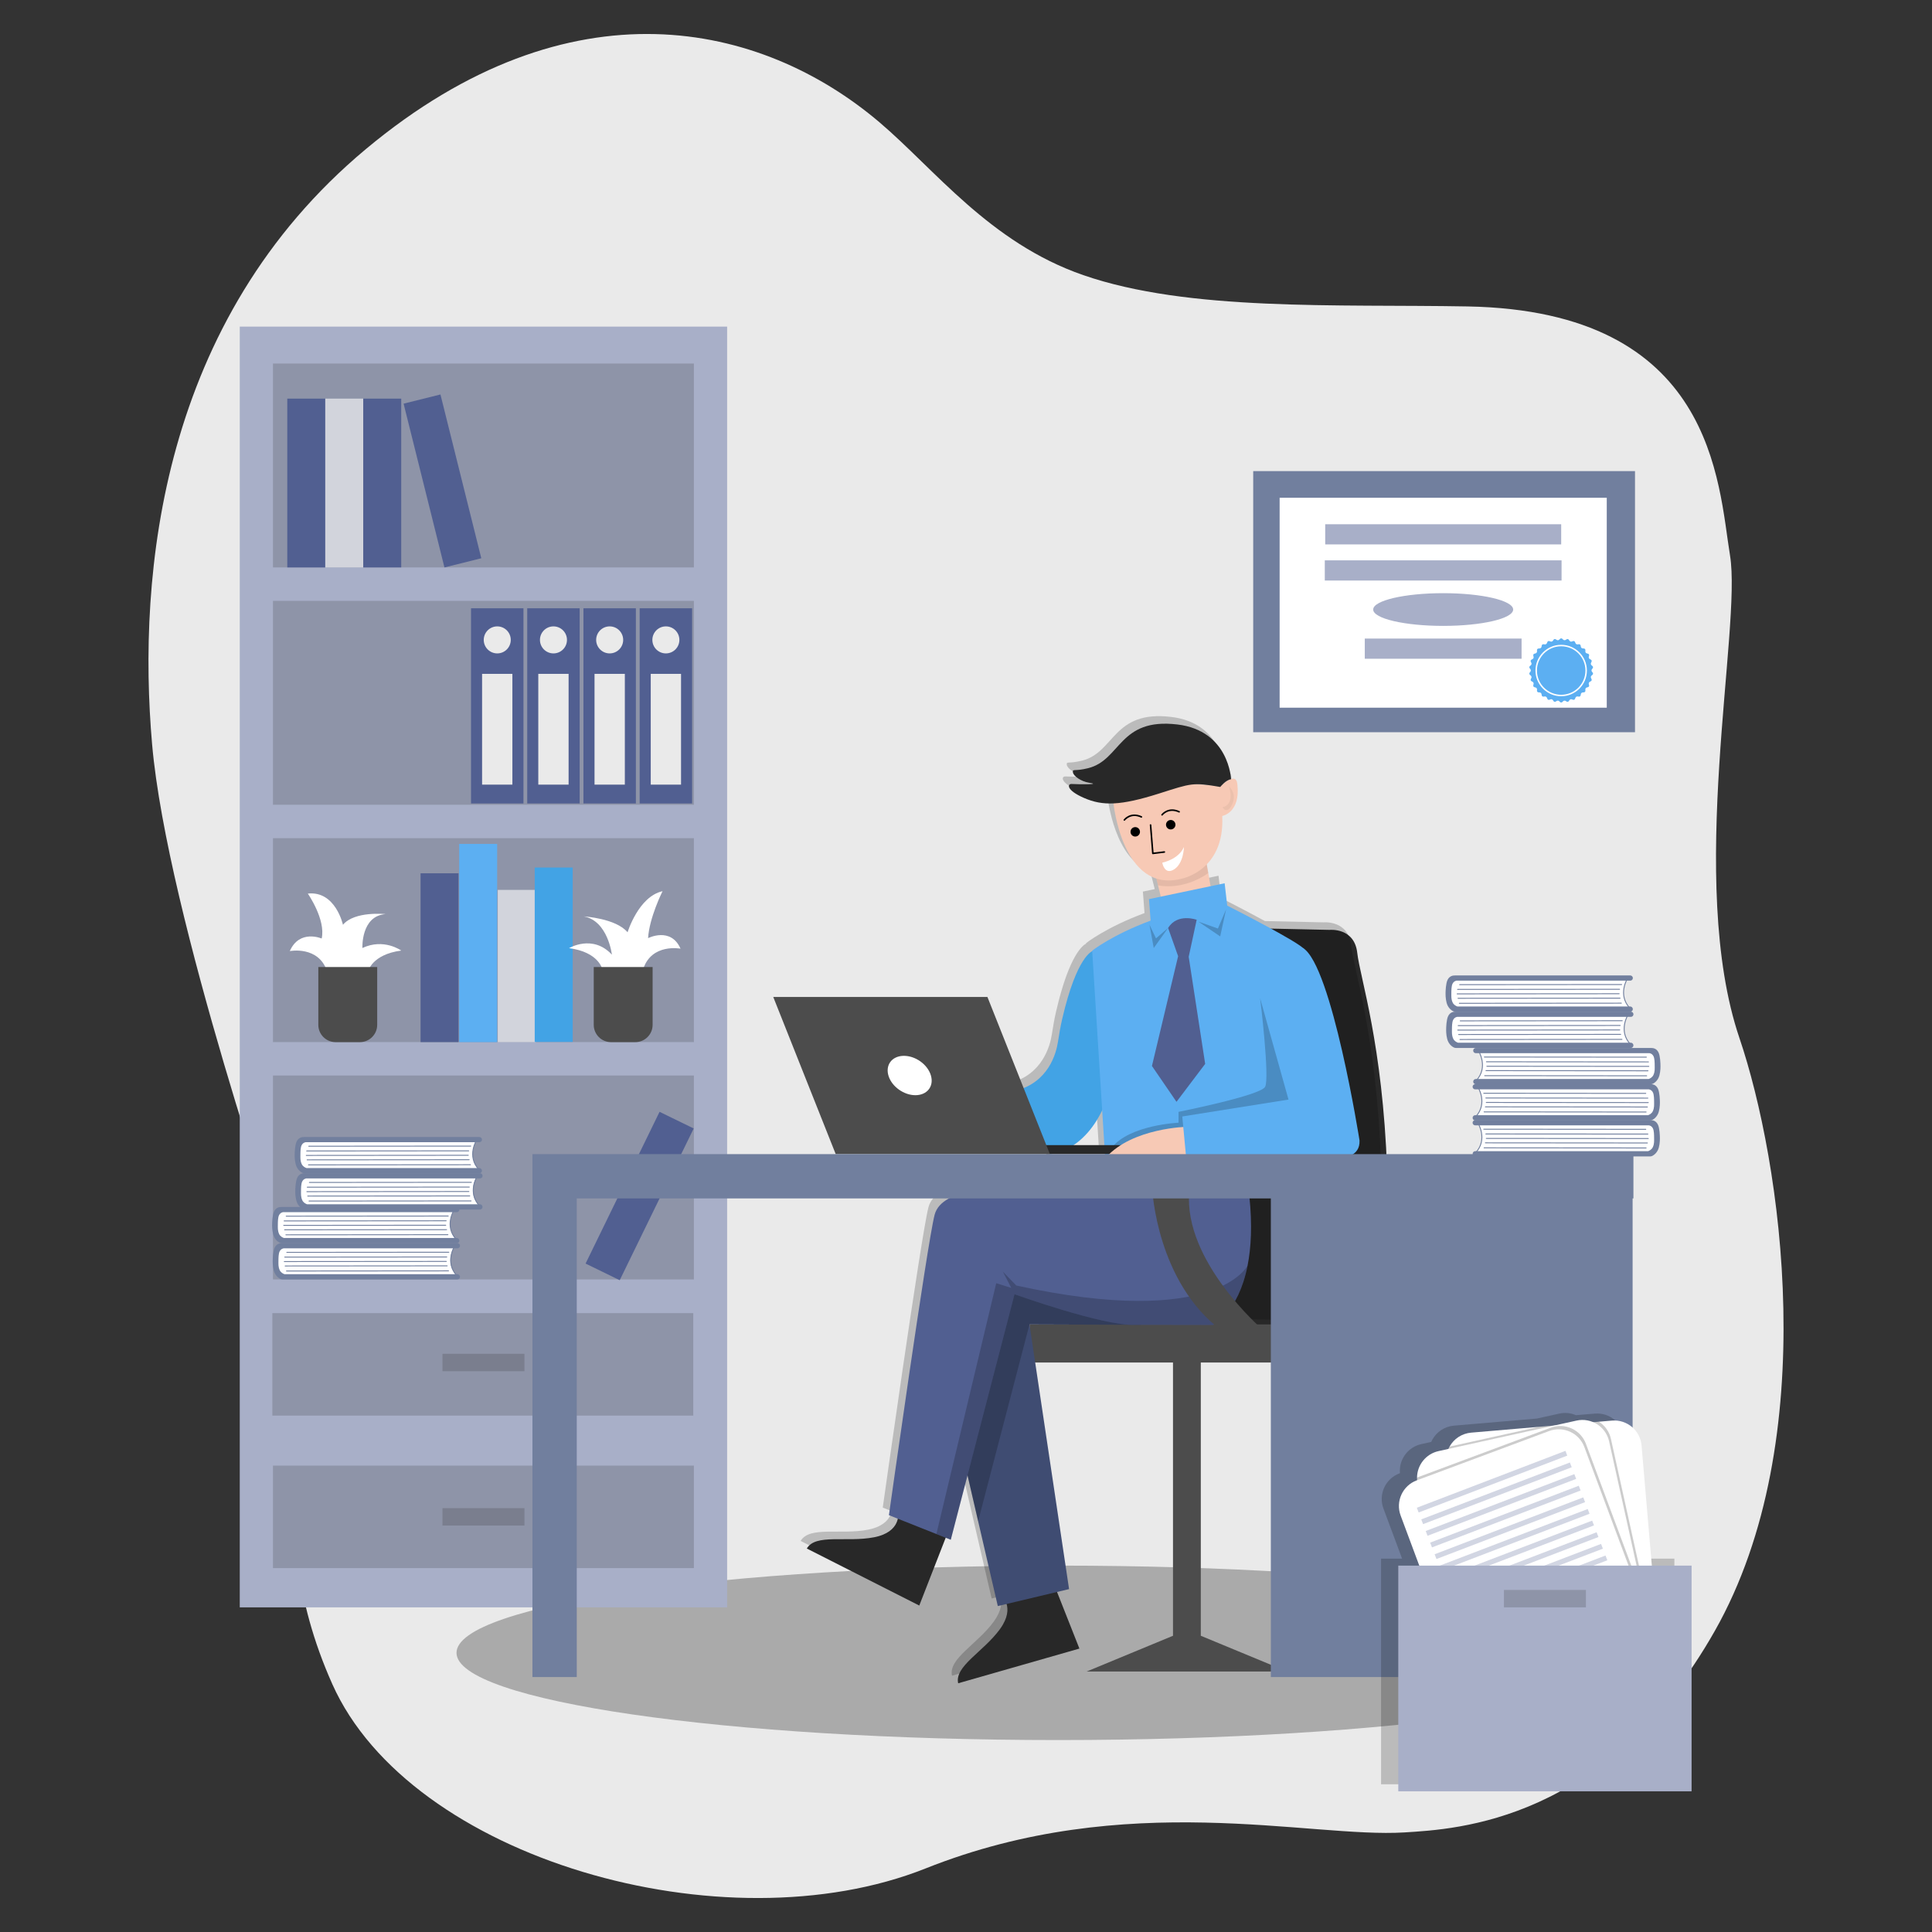 <?xml version="1.0" encoding="UTF-8"?> <svg xmlns="http://www.w3.org/2000/svg" width="1080" height="1080" viewBox="0 0 1080 1080" fill="none"><rect x="0" y="0" width="1080" height="1080" fill="#333333" stroke="none"/> <g clip-path="url(#clip0_24_1313)"> <path d="M159.14 701.488C159.14 701.488 93.403 511.791 85.032 416.124C76.661 320.456 89.991 178.911 204.497 83.365C319.003 -12.181 425.714 12.448 491.527 68.275C522.447 94.512 553.277 135.688 605.518 153.781C664.446 174.194 747.077 169.978 820.321 171.298C958.513 173.815 960.424 269.892 967.096 310.522C973.768 351.152 942.621 492.621 972.358 580.281C995.62 648.847 1019.14 804.724 958.634 911.614C898.114 1018.5 814.346 1022.49 785.185 1024.33C732.034 1027.65 629.917 999.653 517.413 1044.47C404.909 1089.28 229.275 1039.09 185.739 941.37C142.187 843.67 182.327 780.625 159.14 701.488Z" fill="#EAEAEA"></path> <path d="M591.551 972.703C777.318 972.703 927.911 950.873 927.911 923.944C927.911 897.016 777.318 875.186 591.551 875.186C405.785 875.186 255.191 897.016 255.191 923.944C255.191 950.873 405.785 972.703 591.551 972.703Z" fill="#AAAAAA"></path> <path d="M708.696 519.056L743.301 519.814C743.301 519.814 757.1 518.404 758.708 532.614C760.315 546.81 772.901 583.451 775.419 654.276C777.936 725.117 776.586 737.371 776.586 737.371L769.49 743.225L660.2 740.814L664.643 523.393C664.643 523.393 698.718 519.738 708.696 519.056Z" fill="#282828"></path> <path d="M134.028 182.581H406.47V898.526H134.028V182.581Z" fill="#A8AFC8"></path> <path opacity="0.2" d="M293.163 756.784H247.336V766.521H293.163V756.784Z" fill="#282828"></path> <path opacity="0.2" d="M387.894 601.226H152.589V715.214H387.894V601.226Z" fill="#282828"></path> <path opacity="0.2" d="M387.894 468.553H152.589V582.541H387.894V468.553Z" fill="#282828"></path> <path opacity="0.2" d="M387.545 734.035H152.24V791.333H387.545V734.035Z" fill="#282828"></path> <path opacity="0.2" d="M387.894 819.283H152.589V876.581H387.894V819.283Z" fill="#282828"></path> <path opacity="0.2" d="M387.894 335.88H152.589V449.868H387.894V335.88Z" fill="#282828"></path> <path opacity="0.2" d="M387.894 203.207H152.589V317.195H387.894V203.207Z" fill="#282828"></path> <path opacity="0.2" d="M293.163 843.063H247.336V852.8H293.163V843.063Z" fill="#282828"></path> <path d="M181.826 222.832H160.596V317.195H181.826V222.832Z" fill="#515F91"></path> <path opacity="0.6" d="M203.056 222.832H181.826V317.195H203.056V222.832Z" fill="white"></path> <path d="M256.328 488.178H235.098V582.541H256.328V488.178Z" fill="#515F91"></path> <path d="M277.907 471.753H256.677V582.556H277.907V471.753Z" fill="#5CAFF2"></path> <path opacity="0.6" d="M299.486 497.459H278.256V582.556H299.486V497.459Z" fill="white"></path> <path d="M320.14 484.947H298.91V582.45H320.14V484.947Z" fill="#42A3E5"></path> <path d="M224.286 222.832H203.056V317.195H224.286V222.832Z" fill="#515F91"></path> <path d="M246.215 220.509L225.616 225.647L248.449 317.208L269.048 312.07L246.215 220.509Z" fill="#515F91"></path> <path d="M387.78 630.821L368.697 621.515L327.342 706.338L346.426 715.644L387.78 630.821Z" fill="#515F91"></path> <path d="M700.552 263.355H913.975V409.314H700.552V263.355Z" fill="#717F9E"></path> <path d="M715.323 278.249H898.189V395.604H715.323V278.249Z" fill="white"></path> <path opacity="0.2" d="M771.992 650.061C769.474 579.22 756.873 542.594 755.28 528.398C753.673 514.203 739.874 515.598 739.874 515.598L707.103 514.885C695.427 508.501 682.598 502.025 682.598 502.025L681.157 489.528L673.302 491.181L672.028 483.856L671.164 478.942C676.214 473.74 680.49 465.338 679.808 451.901C679.808 451.901 690.21 450.217 688.239 433.959C687.905 431.154 686.419 430.714 684.736 431.245C684.615 429.258 682.583 404.112 654.786 400.776C621.94 396.833 623.305 420.628 604.82 425.208C597.101 427.119 596.176 425.39 596.328 427.423C596.464 429.455 600.801 432.64 605.396 433.337C612.675 434.429 599.816 434.263 595.57 434.035C593.325 433.914 592.34 437.432 602.667 441.891C607.747 444.09 612.736 445.167 619.044 444.879C619.272 446.957 623.169 480.474 642.973 486.889L643.929 490.741L645.506 497.005L638.879 498.4L639.789 510.411C618.21 518.419 607.125 527.215 607.125 527.215L607.14 527.519C605.836 528.095 597.89 532.872 590.399 565.252C589.413 569.483 588.67 573.76 588.018 578.052C586.987 584.847 582.65 600.65 564.665 605.412L583.529 640.946C583.529 640.946 601.12 640.385 612.705 616.483L614.389 643.372L658.699 642.553L658.274 663.543L556.855 660.525C556.855 660.525 523.16 658.918 519.005 674.872C514.85 690.827 493.468 842.761 493.468 842.761L498.457 844.747C497.714 848.19 494.924 853.21 485.204 855.106C469.842 858.094 452.464 852.968 447.566 861.4L510.437 893.279L525.207 855.379L528.043 856.501L537.399 820.467L543.344 846.143V846.158L554.338 893.567L559.251 892.399C560.206 895.63 559.994 900.361 555.49 906.519C546.255 919.167 530.029 927.221 532.183 936.73L599.952 917.332L587.442 885.681L594.175 884.073L572.05 736.113L628.279 736.31C629.235 736.356 630.16 736.371 630.994 736.325L656.758 736.371V736.568L766.047 738.979L773.144 733.125C773.159 733.156 774.509 720.886 771.992 650.061ZM679.823 434.384C680.808 433.383 682.31 432.079 683.841 431.563C682.34 432.276 680.808 433.519 679.823 434.384ZM672.483 434.687C670.254 434.505 667.555 434.323 664.552 434.187C666.903 434.065 669.344 434.247 672.483 434.687Z" fill="black"></path> <path d="M502.066 845.521C502.066 845.521 504.007 856.349 488.646 859.337C473.285 862.325 455.906 857.198 451.008 865.631L513.879 897.51L530.272 855.454L502.066 845.521Z" fill="#282828"></path> <path d="M559.388 891.489C559.388 891.489 568.168 898.102 558.933 910.75C549.698 923.399 533.472 931.452 535.625 940.961L603.395 921.564L586.805 879.584L559.388 891.489Z" fill="#282828"></path> <path d="M575.492 740.359H734.232V761.653H575.492V740.359Z" fill="#4C4C4C"></path> <path d="M655.712 748.534V914.406L607.428 934.394H719.538L671.255 914.406V748.534H655.712Z" fill="#4C4C4C"></path> <path d="M575.492 740.359L597.617 888.319L557.78 897.798L546.786 850.389V850.374L538.051 812.656L559.752 694.937L583.332 700.684L637.939 740.571L575.492 740.359Z" fill="#3F4C72"></path> <path opacity="0.2" d="M637.939 740.571L575.492 740.359L546.786 850.374L538.051 812.656L559.752 694.937L583.332 700.684L637.939 740.571Z" fill="black"></path> <path d="M697.413 707.403V707.418C692.197 733.929 678.17 740.647 678.17 740.647L634.436 740.571C616.83 741.36 567.121 723.494 567.121 723.494L531.485 860.732L523.478 857.547L523.448 857.532L496.911 846.992C496.911 846.992 518.292 695.058 522.447 679.103C526.602 663.149 560.297 664.756 560.297 664.756L698.414 668.851C700.082 684.897 699.37 697.53 697.413 707.403Z" fill="#515F91"></path> <path opacity="0.2" d="M697.413 707.418C692.197 733.928 678.17 740.647 678.17 740.647L634.436 740.571C616.83 741.36 567.121 723.494 567.121 723.494L531.485 860.732L523.478 857.547L523.448 857.532L556.901 717.321L562.466 719.05L565.317 719.945L560.601 710.845L568.092 718.595C680.035 743.195 697.413 707.418 697.413 707.418Z" fill="black"></path> <path d="M644.141 664.969C644.141 664.969 646.613 716.806 683.038 743.923L705.693 743.12C705.693 743.12 661.55 705.25 664.78 666.182L644.141 664.969Z" fill="#4C4C4C"></path> <path d="M676.957 496.762L649.449 503.374L647.341 494.957L644.945 485.372L673.696 478.168L675.44 488.071L676.957 496.762Z" fill="#F7C9B5"></path> <path opacity="0.08" d="M675.44 488.071C663.885 496.034 653.209 495.943 647.341 494.957L644.945 485.372L673.696 478.168L675.44 488.071Z" fill="black"></path> <path d="M622.441 448.988C622.441 448.988 627.415 499.537 660.246 491.271C660.246 491.271 684.797 486.964 683.235 456.117C683.235 456.117 693.637 454.433 691.666 438.175C690.787 430.895 682.264 439.57 682.264 439.57C682.264 439.57 634.36 433.11 622.441 448.988Z" fill="#F7C9B5"></path> <path d="M688.163 435.597C688.163 435.597 687.147 408.465 658.214 404.992C625.368 401.049 626.732 424.844 608.247 429.424C600.528 431.335 599.603 429.606 599.755 431.639C599.892 433.671 604.229 436.856 608.823 437.553C616.102 438.645 603.243 438.478 598.997 438.251C596.753 438.13 595.767 441.648 606.094 446.107C616.421 450.566 626.323 450.429 647.856 443.605C666.038 437.826 666.797 437.235 682.128 439.919C682.113 439.919 685.236 435.9 688.163 435.597Z" fill="#282828"></path> <path d="M610.749 531.658C610.749 531.658 602.015 534.07 593.811 569.467C592.825 573.699 592.082 577.975 591.43 582.267C590.399 589.062 586.062 604.865 568.077 609.627L586.941 645.161C586.941 645.161 606.154 644.554 617.649 617.346C629.144 590.139 610.749 531.658 610.749 531.658Z" fill="#42A3E5"></path> <path d="M684.584 493.743L686.025 506.24C686.025 506.24 726.893 526.911 729.183 530.764C731.472 534.616 705.951 548.205 705.951 548.205L726.468 620.334L664.856 628.645L663.824 646.754L617.816 647.603L610.537 531.431C610.537 531.431 621.622 522.635 643.201 514.627L642.291 502.615L684.584 493.743Z" fill="#5CAFF2"></path> <path opacity="0.2" d="M704.434 558.048C704.434 558.048 709.894 602.697 707.194 607.565C704.495 612.433 658.82 621.533 658.82 621.533V627.599C658.82 627.599 631.297 628.813 621.425 641.643L742.74 636.047L704.434 558.048Z" fill="black"></path> <path d="M626.99 640.127H584.894V645.132H626.99V640.127Z" fill="#282828"></path> <path d="M432.25 557.305L467.173 645.162H586.896L551.972 557.305H432.25Z" fill="#4C4C4C"></path> <path d="M663.764 629.874C663.764 629.874 633.162 630.359 618.286 646.981L666.888 646.253L663.764 629.874Z" fill="#F7C9B5"></path> <path d="M701.387 547.204L720.281 614.663L660.898 624.111L663.081 647.255L750.489 647.043C750.489 647.043 760.406 646.815 759.981 637.518C759.981 637.518 744.544 539.788 728.379 529.945L701.387 547.204Z" fill="#5CAFF2"></path> <path d="M913.096 645.161H912.641H710.409H322.415H298.318H297.636V937.472H322.415V669.927H710.409V937.472H912.641V669.927H913.096V645.161Z" fill="#717F9E"></path> <path opacity="0.2" d="M913.778 871.288L908.031 804.163C907.318 795.731 899.903 789.498 891.487 790.21L884.162 790.832L880.993 791.105C878.142 789.877 874.912 789.482 871.652 790.21L859.156 792.971L850.513 793.714L812.769 796.944C807.506 797.399 803.094 800.447 800.698 804.739C800.455 805.164 800.258 805.604 800.061 806.044L794.511 807.272C787.429 808.834 782.576 815.098 782.516 822.059C782.516 822.544 782.546 823.045 782.576 823.53L782.349 823.606C774.433 826.563 770.399 835.375 773.356 843.292L783.774 871.273H772.022V997.44H935.994V871.273H913.778V871.288Z" fill="black"></path> <path d="M913.748 942.174L882.555 944.843L835.03 948.908C826.614 949.621 819.198 943.387 818.486 934.955L808.432 817.403C808.159 814.248 808.871 811.23 810.312 808.652C812.708 804.36 817.121 801.312 822.383 800.857L860.127 797.626L893.776 794.745L901.101 794.123C909.517 793.41 916.932 799.643 917.645 808.076L927.699 925.628C928.412 934.045 922.179 941.461 913.748 942.174Z" fill="white"></path> <path opacity="0.2" d="M916.948 936.987L916.781 937.063C916.007 937.366 915.204 937.624 914.37 937.806L882.555 944.843L835.03 948.907C826.614 949.62 819.198 943.387 818.486 934.954L808.432 817.402C808.159 814.248 808.871 811.23 810.312 808.651L860.127 797.626L893.776 794.744C897.097 796.852 899.615 800.219 900.525 804.359L920.193 893.308L926.001 919.561C927.638 926.916 923.665 934.211 916.948 936.987Z" fill="black"></path> <path d="M915.932 938.382L915.765 938.458C914.991 938.761 914.188 939.019 913.354 939.201L836.213 956.263C831.906 957.218 827.63 956.263 824.263 953.942C821.17 951.819 818.849 948.574 817.97 944.631L813.83 925.931L792.494 829.429C792.236 828.276 792.115 827.109 792.13 825.971C792.191 819.01 797.043 812.746 804.125 811.184L881.266 794.122C889.515 792.287 897.689 797.504 899.509 805.755L919.177 894.704L924.985 920.956C926.622 928.312 922.649 935.607 915.932 938.382Z" fill="white"></path> <path opacity="0.2" d="M918.722 937.351L915.932 938.383L915.765 938.458L844.689 964.923C836.774 967.881 827.963 963.846 825.006 955.93L824.263 953.943L813.83 925.931L792.494 829.43C792.236 828.277 792.115 827.109 792.13 825.972C792.357 825.866 792.585 825.775 792.827 825.684L866.86 798.096C874.775 795.154 883.586 799.173 886.543 807.105L919.177 894.704L927.729 917.651C930.671 925.582 926.653 934.394 918.722 937.351Z" fill="black"></path> <path d="M917.873 939.186L843.84 966.773C835.924 969.731 827.099 965.696 824.157 957.78L782.971 847.219C780.014 839.302 784.047 830.476 791.963 827.534L865.995 799.946C873.911 796.989 882.737 801.023 885.679 808.94L926.865 919.501C929.822 927.432 925.803 936.244 917.873 939.186Z" fill="white"></path> <g opacity="0.26"> <path d="M875.092 811.033L792.004 842.834L793.023 845.497L876.111 813.696L875.092 811.033Z" fill="#515F91"></path> <path d="M877.581 817.54L794.492 849.341L795.511 852.004L878.6 820.202L877.581 817.54Z" fill="#515F91"></path> <path d="M880.069 824.045L796.981 855.847L798 858.509L881.088 826.708L880.069 824.045Z" fill="#515F91"></path> <path d="M882.552 830.538L799.464 862.339L800.483 865.002L883.571 833.2L882.552 830.538Z" fill="#515F91"></path> <path d="M885.055 837.038L801.966 868.839L802.985 871.502L886.074 839.7L885.055 837.038Z" fill="#515F91"></path> <path d="M887.543 843.544L804.455 875.346L805.474 878.008L888.562 846.207L887.543 843.544Z" fill="#515F91"></path> <path d="M890.026 850.036L806.938 881.837L807.957 884.5L891.045 852.698L890.026 850.036Z" fill="#515F91"></path> <path d="M892.514 856.543L809.426 888.344L810.445 891.007L893.533 859.205L892.514 856.543Z" fill="#515F91"></path> <path d="M895.003 863.048L811.914 894.85L812.933 897.512L896.022 865.711L895.003 863.048Z" fill="#515F91"></path> <path d="M897.486 869.54L814.397 901.341L815.416 904.004L898.505 872.202L897.486 869.54Z" fill="#515F91"></path> </g> <path d="M520.4 601.256C522.159 607.368 518.186 612.221 511.696 612.221C505.342 612.221 498.715 607.55 496.759 601.65C494.757 595.629 498.321 590.458 504.872 590.23C511.574 590.003 518.596 594.992 520.4 601.256Z" fill="white"></path> <path d="M781.651 875.186H945.608V1001.35H781.651V875.186Z" fill="#A8AFC8"></path> <g opacity="0.5"> <path d="M850.573 368.244H762.923V356.961H850.573V368.244Z" fill="#515F91"></path> <path d="M872.925 324.521H740.571V313.237H872.925V324.521Z" fill="#515F91"></path> <path d="M872.713 304.334H740.799V293.051H872.713V304.334Z" fill="#515F91"></path> <path d="M845.872 340.733C845.872 345.783 828.357 349.878 806.748 349.878C785.139 349.878 767.624 345.783 767.624 340.733C767.624 335.683 785.139 331.588 806.748 331.588C828.357 331.588 845.872 335.683 845.872 340.733Z" fill="#515F91"></path> </g> <path d="M652.982 518.737L658.578 534.51L643.944 595.887L657.668 615.922L673.696 594.719L664.492 534.844L668.95 514.157C668.965 514.157 658.168 510.229 652.982 518.737Z" fill="#515F91"></path> <path opacity="0.2" d="M886.543 888.789H840.716V898.526H886.543V888.789Z" fill="#282828"></path> <path d="M812.177 566.919L910.017 567.025C910.017 567.025 904.103 576.201 911.306 583.814H813.011C813.011 583.814 807.218 575.2 812.177 566.919Z" fill="white"></path> <path d="M812.025 546.748L909.866 546.854C909.866 546.854 903.952 556.03 911.155 563.643H812.859C812.859 563.643 807.052 555.044 812.025 546.748Z" fill="white"></path> <path d="M912.762 564.114C912.762 564.523 912.595 564.887 912.338 565.145C912.065 565.403 911.701 565.57 911.306 565.57H813.496C813.375 565.57 813.269 565.554 813.163 565.524C812.738 565.494 812.056 565.206 811.358 564.675C810.6 564.098 809.811 563.249 809.235 562.097C808.28 560.186 808.068 557.213 808.068 555.575C808.068 553.937 808.219 549.782 809.175 547.795C810.327 545.399 812.389 545.292 813.239 545.292C813.314 545.277 813.405 545.277 813.496 545.277H911.306C912.11 545.277 912.777 545.929 912.777 546.733C912.777 547.143 912.61 547.507 912.353 547.765C912.08 548.038 911.716 548.189 911.321 548.189H814.148V548.22C814.148 548.22 812.738 548.341 811.95 549.964C811.358 551.177 811.313 553.649 811.313 555.196C811.313 556.879 811.161 558.441 811.995 560.322C812.632 561.778 814.057 562.415 814.679 562.627H911.337C912.11 562.658 912.762 563.31 912.762 564.114Z" fill="#717F9E"></path> <path d="M815.953 550.434L906.514 550.358" stroke="#717F9E" stroke-width="0.515" stroke-miterlimit="10" stroke-linecap="round" stroke-linejoin="round"></path> <path d="M814.8 553.088L905.362 553.012" stroke="#717F9E" stroke-width="0.515" stroke-miterlimit="10" stroke-linecap="round" stroke-linejoin="round"></path> <path d="M814.558 555.575L905.119 555.499" stroke="#717F9E" stroke-width="0.515" stroke-miterlimit="10" stroke-linecap="round" stroke-linejoin="round"></path> <path d="M815.058 558.047L905.62 557.972" stroke="#717F9E" stroke-width="0.515" stroke-miterlimit="10" stroke-linecap="round" stroke-linejoin="round"></path> <path d="M815.786 560.853L906.348 560.777" stroke="#717F9E" stroke-width="0.515" stroke-miterlimit="10" stroke-linecap="round" stroke-linejoin="round"></path> <path d="M909.866 546.81C909.866 546.81 903.952 556 911.155 563.598" stroke="#717F9E" stroke-width="0.515" stroke-miterlimit="10" stroke-linecap="round" stroke-linejoin="round"></path> <path d="M913.096 584.361C913.096 584.77 912.929 585.134 912.671 585.392C912.398 585.65 912.034 585.817 911.64 585.817H813.83C813.709 585.817 813.603 585.801 813.496 585.771C813.072 585.741 812.389 585.453 811.692 584.922C810.934 584.346 810.145 583.496 809.569 582.344C808.613 580.433 808.401 577.46 808.401 575.822C808.401 574.184 808.553 570.029 809.508 568.042C810.661 565.646 812.723 565.54 813.572 565.54C813.648 565.524 813.739 565.524 813.83 565.524H911.64C912.444 565.524 913.111 566.177 913.111 566.98C913.111 567.39 912.944 567.754 912.686 568.012C912.413 568.285 912.049 568.436 911.655 568.436H814.482V568.467C814.482 568.467 813.072 568.588 812.283 570.211C811.692 571.424 811.646 573.896 811.646 575.443C811.646 577.126 811.495 578.689 812.329 580.569C812.966 582.025 814.391 582.662 815.013 582.874H911.67C912.444 582.89 913.096 583.542 913.096 584.361Z" fill="#717F9E"></path> <path d="M816.287 570.666L906.848 570.59" stroke="#717F9E" stroke-width="0.515" stroke-miterlimit="10" stroke-linecap="round" stroke-linejoin="round"></path> <path d="M815.134 573.32L905.696 573.244" stroke="#717F9E" stroke-width="0.515" stroke-miterlimit="10" stroke-linecap="round" stroke-linejoin="round"></path> <path d="M814.892 575.822L905.453 575.746" stroke="#717F9E" stroke-width="0.515" stroke-miterlimit="10" stroke-linecap="round" stroke-linejoin="round"></path> <path d="M815.392 578.295L905.953 578.219" stroke="#717F9E" stroke-width="0.515" stroke-miterlimit="10" stroke-linecap="round" stroke-linejoin="round"></path> <path d="M816.12 581.085L906.681 581.009" stroke="#717F9E" stroke-width="0.515" stroke-miterlimit="10" stroke-linecap="round" stroke-linejoin="round"></path> <path d="M910.199 567.041C910.199 567.041 904.285 576.232 911.488 583.83" stroke="#717F9E" stroke-width="0.515" stroke-miterlimit="10" stroke-linecap="round" stroke-linejoin="round"></path> <path d="M156.213 696.316L254.054 696.423C254.054 696.423 248.14 705.598 255.343 713.211H157.047C157.047 713.211 151.255 704.612 156.213 696.316Z" fill="white"></path> <path d="M156.062 676.16L253.902 676.266C253.902 676.266 247.988 685.442 255.191 693.055H156.896C156.896 693.055 151.088 684.441 156.062 676.16Z" fill="white"></path> <path d="M256.798 693.526C256.798 693.935 256.632 694.299 256.374 694.557C256.101 694.815 255.737 694.982 255.343 694.982H157.533C157.411 694.982 157.305 694.966 157.199 694.936C156.774 694.906 156.092 694.618 155.395 694.087C154.636 693.511 153.848 692.661 153.272 691.509C152.316 689.598 152.104 686.625 152.104 684.987C152.104 683.349 152.256 679.194 153.211 677.207C154.363 674.811 156.426 674.705 157.275 674.705C157.351 674.689 157.442 674.689 157.533 674.689H255.343C256.146 674.689 256.814 675.342 256.814 676.145C256.814 676.555 256.647 676.919 256.389 677.177C256.116 677.45 255.752 677.601 255.358 677.601H158.154V677.632C158.154 677.632 156.744 677.753 155.956 679.376C155.364 680.589 155.319 683.061 155.319 684.608C155.319 686.292 155.167 687.854 156.001 689.734C156.638 691.19 158.063 691.827 158.685 692.039H255.343C256.146 692.055 256.798 692.722 256.798 693.526Z" fill="#717F9E"></path> <path d="M159.989 679.846L250.551 679.771" stroke="#717F9E" stroke-width="0.515" stroke-miterlimit="10" stroke-linecap="round" stroke-linejoin="round"></path> <path d="M158.837 682.5L249.398 682.424" stroke="#717F9E" stroke-width="0.515" stroke-miterlimit="10" stroke-linecap="round" stroke-linejoin="round"></path> <path d="M158.594 684.987L249.156 684.911" stroke="#717F9E" stroke-width="0.515" stroke-miterlimit="10" stroke-linecap="round" stroke-linejoin="round"></path> <path d="M159.095 687.46L249.656 687.384" stroke="#717F9E" stroke-width="0.515" stroke-miterlimit="10" stroke-linecap="round" stroke-linejoin="round"></path> <path d="M159.823 690.265L250.384 690.189" stroke="#717F9E" stroke-width="0.515" stroke-miterlimit="10" stroke-linecap="round" stroke-linejoin="round"></path> <path d="M253.902 676.206C253.902 676.206 247.988 685.397 255.191 692.995" stroke="#717F9E" stroke-width="0.515" stroke-miterlimit="10" stroke-linecap="round" stroke-linejoin="round"></path> <path d="M257.132 713.757C257.132 714.167 256.965 714.531 256.707 714.788C256.435 715.046 256.071 715.213 255.676 715.213H157.866C157.745 715.213 157.639 715.198 157.533 715.168C157.108 715.137 156.426 714.849 155.728 714.318C154.97 713.742 154.181 712.893 153.605 711.74C152.65 709.829 152.438 706.857 152.438 705.219C152.438 703.581 152.589 699.425 153.544 697.438C154.697 695.042 156.759 694.936 157.609 694.936C157.684 694.921 157.775 694.921 157.866 694.921H255.676C256.48 694.921 257.147 695.573 257.147 696.377C257.147 696.786 256.98 697.15 256.723 697.408C256.45 697.681 256.086 697.833 255.691 697.833H158.488V697.863C158.488 697.863 157.078 697.984 156.289 699.607C155.698 700.82 155.652 703.293 155.652 704.84C155.652 706.523 155.501 708.085 156.335 709.966C156.972 711.422 158.397 712.059 159.019 712.271H255.676C256.48 712.301 257.132 712.953 257.132 713.757Z" fill="#717F9E"></path> <path d="M160.323 700.078L250.884 700.002" stroke="#717F9E" stroke-width="0.515" stroke-miterlimit="10" stroke-linecap="round" stroke-linejoin="round"></path> <path d="M159.17 702.731L249.732 702.655" stroke="#717F9E" stroke-width="0.515" stroke-miterlimit="10" stroke-linecap="round" stroke-linejoin="round"></path> <path d="M158.928 705.218L249.489 705.143" stroke="#717F9E" stroke-width="0.515" stroke-miterlimit="10" stroke-linecap="round" stroke-linejoin="round"></path> <path d="M159.413 707.691L249.975 707.615" stroke="#717F9E" stroke-width="0.515" stroke-miterlimit="10" stroke-linecap="round" stroke-linejoin="round"></path> <path d="M160.156 710.497L250.718 710.421" stroke="#717F9E" stroke-width="0.515" stroke-miterlimit="10" stroke-linecap="round" stroke-linejoin="round"></path> <path d="M254.236 696.453C254.236 696.453 248.322 705.644 255.525 713.242" stroke="#717F9E" stroke-width="0.515" stroke-miterlimit="10" stroke-linecap="round" stroke-linejoin="round"></path> <path d="M168.83 657.233L266.67 657.34C266.67 657.34 260.756 666.515 267.959 674.128H169.664C169.664 674.128 163.871 665.514 168.83 657.233Z" fill="white"></path> <path d="M168.663 637.062L266.504 637.169C266.504 637.169 260.59 646.344 267.793 653.958H169.497C169.497 653.958 163.705 645.358 168.663 637.062Z" fill="white"></path> <path d="M269.415 654.427C269.415 654.837 269.248 655.201 268.991 655.458C268.718 655.716 268.354 655.883 267.959 655.883H170.149C170.028 655.883 169.922 655.868 169.816 655.838C169.391 655.807 168.709 655.519 168.011 654.988C167.253 654.412 166.465 653.563 165.888 652.41C164.933 650.499 164.721 647.527 164.721 645.889C164.721 644.251 164.872 640.095 165.828 638.108C166.98 635.712 169.042 635.606 169.892 635.606C169.967 635.591 170.058 635.591 170.149 635.591H267.959C268.763 635.591 269.43 636.243 269.43 637.047C269.43 637.456 269.264 637.82 269.006 638.078C268.733 638.351 268.369 638.503 267.975 638.503H170.771V638.533C170.771 638.533 169.361 638.654 168.572 640.277C167.981 641.49 167.935 643.963 167.935 645.509C167.935 647.193 167.784 648.755 168.618 650.636C169.255 652.092 170.68 652.728 171.302 652.941H267.959C268.748 652.971 269.415 653.623 269.415 654.427Z" fill="#717F9E"></path> <path d="M172.606 640.748L263.167 640.672" stroke="#717F9E" stroke-width="0.515" stroke-miterlimit="10" stroke-linecap="round" stroke-linejoin="round"></path> <path d="M171.438 643.401L262 643.325" stroke="#717F9E" stroke-width="0.515" stroke-miterlimit="10" stroke-linecap="round" stroke-linejoin="round"></path> <path d="M171.211 645.888L261.772 645.812" stroke="#717F9E" stroke-width="0.515" stroke-miterlimit="10" stroke-linecap="round" stroke-linejoin="round"></path> <path d="M171.696 648.361L262.258 648.285" stroke="#717F9E" stroke-width="0.515" stroke-miterlimit="10" stroke-linecap="round" stroke-linejoin="round"></path> <path d="M172.439 651.167L263.001 651.091" stroke="#717F9E" stroke-width="0.515" stroke-miterlimit="10" stroke-linecap="round" stroke-linejoin="round"></path> <path d="M266.519 637.123C266.519 637.123 260.605 646.314 267.808 653.912" stroke="#717F9E" stroke-width="0.515" stroke-miterlimit="10" stroke-linecap="round" stroke-linejoin="round"></path> <path d="M269.749 674.674C269.749 675.084 269.582 675.448 269.324 675.705C269.051 675.963 268.687 676.13 268.293 676.13H170.483C170.362 676.13 170.256 676.115 170.149 676.085C169.725 676.054 169.042 675.766 168.345 675.235C167.587 674.659 166.798 673.81 166.222 672.657C165.267 670.746 165.054 667.774 165.054 666.136C165.054 664.498 165.206 660.342 166.161 658.355C167.314 655.959 169.376 655.853 170.225 655.853C170.301 655.838 170.392 655.838 170.483 655.838H268.293C269.097 655.838 269.764 656.49 269.764 657.294C269.764 657.703 269.597 658.067 269.339 658.325C269.066 658.598 268.702 658.75 268.308 658.75H171.105V658.78C171.105 658.78 169.695 658.901 168.906 660.524C168.315 661.737 168.269 664.21 168.269 665.757C168.269 667.44 168.117 669.002 168.951 670.883C169.588 672.339 171.014 672.976 171.636 673.188H268.293C269.082 673.203 269.749 673.855 269.749 674.674Z" fill="#717F9E"></path> <path d="M172.94 660.995L263.501 660.919" stroke="#717F9E" stroke-width="0.515" stroke-miterlimit="10" stroke-linecap="round" stroke-linejoin="round"></path> <path d="M171.772 663.648L262.333 663.572" stroke="#717F9E" stroke-width="0.515" stroke-miterlimit="10" stroke-linecap="round" stroke-linejoin="round"></path> <path d="M171.545 666.135L262.106 666.06" stroke="#717F9E" stroke-width="0.515" stroke-miterlimit="10" stroke-linecap="round" stroke-linejoin="round"></path> <path d="M172.03 668.608L262.591 668.532" stroke="#717F9E" stroke-width="0.515" stroke-miterlimit="10" stroke-linecap="round" stroke-linejoin="round"></path> <path d="M172.773 671.398L263.334 671.322" stroke="#717F9E" stroke-width="0.515" stroke-miterlimit="10" stroke-linecap="round" stroke-linejoin="round"></path> <path d="M266.837 657.354C266.837 657.354 260.923 666.545 268.126 674.143" stroke="#717F9E" stroke-width="0.515" stroke-miterlimit="10" stroke-linecap="round" stroke-linejoin="round"></path> <path d="M923.787 627.614L825.946 627.72C825.946 627.72 831.86 636.896 824.657 644.509H922.953C922.953 644.509 928.745 635.895 923.787 627.614Z" fill="white"></path> <path d="M924.105 607.443L826.265 607.55C826.265 607.55 832.179 616.725 824.976 624.338H923.271C923.271 624.338 929.079 615.739 924.105 607.443Z" fill="white"></path> <path d="M924.272 587.272L826.432 587.379C826.432 587.379 832.346 596.554 825.143 604.167H923.438C923.438 604.167 929.231 595.568 924.272 587.272Z" fill="white"></path> <path d="M823.535 604.653C823.535 605.062 823.702 605.426 823.96 605.684C824.233 605.942 824.597 606.109 824.991 606.109H922.801C922.922 606.109 923.028 606.093 923.135 606.063C923.559 606.033 924.242 605.745 924.939 605.214C925.697 604.638 926.486 603.788 927.062 602.636C928.017 600.725 928.23 597.752 928.23 596.114C928.23 594.476 928.078 590.321 927.123 588.334C925.97 585.938 923.908 585.832 923.059 585.832C922.983 585.816 922.892 585.816 922.801 585.816H824.991C824.187 585.816 823.52 586.469 823.52 587.272C823.52 587.682 823.687 588.046 823.945 588.304C824.218 588.577 824.582 588.728 824.976 588.728H922.149V588.759C922.149 588.759 923.559 588.88 924.348 590.503C924.939 591.716 924.985 594.188 924.985 595.735C924.985 597.418 925.136 598.981 924.302 600.861C923.665 602.317 922.24 602.954 921.618 603.166H824.991C824.187 603.182 823.535 603.834 823.535 604.653Z" fill="#717F9E"></path> <path d="M920.329 590.958L829.768 590.882" stroke="#717F9E" stroke-width="0.515" stroke-miterlimit="10" stroke-linecap="round" stroke-linejoin="round"></path> <path d="M921.497 593.612L830.935 593.536" stroke="#717F9E" stroke-width="0.515" stroke-miterlimit="10" stroke-linecap="round" stroke-linejoin="round"></path> <path d="M921.724 596.114L831.163 596.038" stroke="#717F9E" stroke-width="0.515" stroke-miterlimit="10" stroke-linecap="round" stroke-linejoin="round"></path> <path d="M921.239 598.571L830.678 598.495" stroke="#717F9E" stroke-width="0.515" stroke-miterlimit="10" stroke-linecap="round" stroke-linejoin="round"></path> <path d="M920.496 601.377L829.935 601.301" stroke="#717F9E" stroke-width="0.515" stroke-miterlimit="10" stroke-linecap="round" stroke-linejoin="round"></path> <path d="M826.432 587.333C826.432 587.333 832.346 596.524 825.143 604.122" stroke="#717F9E" stroke-width="0.515" stroke-miterlimit="10" stroke-linecap="round" stroke-linejoin="round"></path> <path d="M823.202 624.884C823.202 625.294 823.368 625.658 823.626 625.915C823.899 626.173 824.263 626.34 824.657 626.34H922.467C922.589 626.34 922.695 626.325 922.801 626.295C923.226 626.264 923.908 625.976 924.605 625.445C925.364 624.869 926.152 624.02 926.729 622.867C927.684 620.956 927.896 617.984 927.896 616.346C927.896 614.708 927.745 610.552 926.789 608.565C925.637 606.169 923.574 606.063 922.725 606.063C922.649 606.048 922.558 606.048 922.467 606.048H824.657C823.854 606.048 823.186 606.7 823.186 607.504C823.186 607.913 823.353 608.277 823.611 608.535C823.884 608.808 824.248 608.96 824.642 608.96H921.815V608.99C921.815 608.99 923.226 609.111 924.014 610.734C924.605 611.947 924.651 614.42 924.651 615.966C924.651 617.65 924.803 619.212 923.969 621.093C923.332 622.549 921.906 623.186 921.284 623.398H824.627C823.854 623.413 823.202 624.08 823.202 624.884Z" fill="#717F9E"></path> <path d="M919.996 611.205L829.434 611.129" stroke="#717F9E" stroke-width="0.515" stroke-miterlimit="10" stroke-linecap="round" stroke-linejoin="round"></path> <path d="M921.163 613.858L830.602 613.782" stroke="#717F9E" stroke-width="0.515" stroke-miterlimit="10" stroke-linecap="round" stroke-linejoin="round"></path> <path d="M921.406 616.345L830.844 616.27" stroke="#717F9E" stroke-width="0.515" stroke-miterlimit="10" stroke-linecap="round" stroke-linejoin="round"></path> <path d="M920.905 618.818L830.344 618.742" stroke="#717F9E" stroke-width="0.515" stroke-miterlimit="10" stroke-linecap="round" stroke-linejoin="round"></path> <path d="M920.178 621.624L829.616 621.548" stroke="#717F9E" stroke-width="0.515" stroke-miterlimit="10" stroke-linecap="round" stroke-linejoin="round"></path> <path d="M826.098 607.564C826.098 607.564 832.012 616.755 824.809 624.353" stroke="#717F9E" stroke-width="0.515" stroke-miterlimit="10" stroke-linecap="round" stroke-linejoin="round"></path> <path d="M823.202 644.994C823.202 645.404 823.368 645.768 823.626 646.026C823.899 646.284 824.263 646.45 824.657 646.45H922.467C922.589 646.45 922.695 646.435 922.801 646.405C923.226 646.375 923.908 646.086 924.605 645.556C925.364 644.979 926.152 644.13 926.729 642.977C927.684 641.066 927.896 638.094 927.896 636.456C927.896 634.818 927.745 630.663 926.789 628.676C925.637 626.28 923.574 626.173 922.725 626.173C922.649 626.158 922.558 626.158 922.467 626.158H824.657C823.854 626.158 823.186 626.81 823.186 627.614C823.186 628.024 823.353 628.388 823.611 628.645C823.884 628.918 824.248 629.07 824.642 629.07H921.815V629.1C921.815 629.1 923.226 629.222 924.014 630.845C924.605 632.058 924.651 634.53 924.651 636.077C924.651 637.76 924.803 639.322 923.969 641.203C923.332 642.659 921.906 643.296 921.284 643.508H824.627C823.854 643.523 823.202 644.176 823.202 644.994Z" fill="#717F9E"></path> <path d="M919.996 631.299L829.434 631.224" stroke="#717F9E" stroke-width="0.515" stroke-miterlimit="10" stroke-linecap="round" stroke-linejoin="round"></path> <path d="M921.163 633.953L830.602 633.893" stroke="#717F9E" stroke-width="0.515" stroke-miterlimit="10" stroke-linecap="round" stroke-linejoin="round"></path> <path d="M921.406 636.456L830.844 636.38" stroke="#717F9E" stroke-width="0.515" stroke-miterlimit="10" stroke-linecap="round" stroke-linejoin="round"></path> <path d="M920.905 638.928L830.344 638.853" stroke="#717F9E" stroke-width="0.515" stroke-miterlimit="10" stroke-linecap="round" stroke-linejoin="round"></path> <path d="M920.178 641.718L829.616 641.643" stroke="#717F9E" stroke-width="0.515" stroke-miterlimit="10" stroke-linecap="round" stroke-linejoin="round"></path> <path d="M826.098 627.675C826.098 627.675 832.012 636.865 824.809 644.464" stroke="#717F9E" stroke-width="0.515" stroke-miterlimit="10" stroke-linecap="round" stroke-linejoin="round"></path> <path d="M872.137 392.48L871.545 391.934C871.227 391.631 870.666 391.57 870.287 391.798L869.604 392.207C869.225 392.435 868.725 392.328 868.482 391.964L868.027 391.312C867.785 390.948 867.239 390.781 866.829 390.918L866.071 391.176C865.662 391.312 865.192 391.115 865.01 390.706L864.691 389.963C864.524 389.568 864.039 389.28 863.599 389.326L862.796 389.417C862.356 389.477 861.946 389.159 861.855 388.734L861.704 387.945C861.628 387.521 861.203 387.142 860.764 387.096L859.96 387.02C859.52 386.975 859.187 386.596 859.187 386.156L859.202 385.352C859.217 384.912 858.883 384.457 858.459 384.336L857.685 384.108C857.276 383.987 857.018 383.532 857.109 383.107L857.291 382.319C857.382 381.894 857.155 381.379 856.775 381.166L856.078 380.772C855.699 380.56 855.532 380.074 855.714 379.68L856.048 378.952C856.229 378.558 856.108 378.012 855.79 377.724L855.183 377.193C854.85 376.905 854.804 376.389 855.062 376.04L855.547 375.403C855.805 375.054 855.805 374.493 855.547 374.144L855.062 373.507C854.804 373.159 854.85 372.643 855.183 372.355L855.79 371.824C856.123 371.536 856.229 370.99 856.048 370.595L855.714 369.868C855.532 369.473 855.684 368.988 856.078 368.776L856.775 368.381C857.155 368.169 857.382 367.653 857.291 367.229L857.109 366.44C857.018 366.015 857.276 365.56 857.685 365.439L858.459 365.212C858.868 365.09 859.202 364.62 859.202 364.195L859.187 363.392C859.171 362.952 859.52 362.573 859.96 362.527L860.764 362.451C861.203 362.406 861.613 362.042 861.704 361.602L861.855 360.813C861.931 360.389 862.356 360.085 862.796 360.131L863.599 360.222C864.039 360.283 864.524 359.994 864.691 359.585L865.01 358.842C865.176 358.447 865.647 358.235 866.071 358.372L866.829 358.629C867.239 358.766 867.785 358.599 868.027 358.235L868.482 357.583C868.725 357.219 869.24 357.113 869.604 357.34L870.287 357.75C870.666 357.977 871.227 357.917 871.545 357.613L872.137 357.067C872.455 356.764 872.971 356.764 873.289 357.067L873.881 357.613C874.199 357.917 874.76 357.962 875.139 357.75L875.822 357.34C876.201 357.113 876.701 357.219 876.944 357.583L877.399 358.235C877.642 358.599 878.187 358.766 878.597 358.629L879.355 358.372C879.765 358.235 880.235 358.432 880.417 358.842L880.735 359.585C880.902 359.979 881.387 360.267 881.827 360.222L882.631 360.131C883.07 360.07 883.48 360.389 883.571 360.813L883.722 361.602C883.798 362.027 884.223 362.406 884.663 362.451L885.466 362.527C885.906 362.557 886.24 362.952 886.24 363.392L886.225 364.195C886.209 364.635 886.543 365.09 886.968 365.212L887.741 365.439C888.15 365.56 888.423 366.015 888.317 366.44L888.135 367.229C888.044 367.653 888.272 368.169 888.651 368.381L889.348 368.776C889.727 368.988 889.894 369.473 889.697 369.868L889.364 370.595C889.182 370.99 889.303 371.536 889.621 371.824L890.228 372.355C890.562 372.643 890.607 373.159 890.349 373.507L889.864 374.144C889.606 374.493 889.606 375.054 889.864 375.403L890.349 376.04C890.607 376.389 890.562 376.905 890.228 377.193L889.621 377.724C889.288 378.012 889.182 378.558 889.364 378.952L889.697 379.68C889.879 380.074 889.727 380.56 889.348 380.772L888.651 381.166C888.272 381.379 888.044 381.894 888.135 382.319L888.317 383.107C888.408 383.532 888.15 383.972 887.741 384.108L886.968 384.336C886.558 384.457 886.225 384.912 886.225 385.352L886.24 386.156C886.255 386.596 885.906 386.975 885.466 387.02L884.663 387.096C884.223 387.142 883.813 387.506 883.722 387.945L883.571 388.734C883.495 389.159 883.07 389.462 882.631 389.417L881.827 389.326C881.387 389.265 880.902 389.553 880.735 389.963L880.417 390.706C880.25 391.1 879.78 391.312 879.355 391.176L878.597 390.918C878.187 390.781 877.642 390.948 877.399 391.312L876.944 391.964C876.701 392.328 876.186 392.435 875.822 392.207L875.139 391.798C874.76 391.57 874.199 391.631 873.881 391.934L873.289 392.48C872.971 392.783 872.455 392.783 872.137 392.48Z" fill="#5CAFF2"></path> <path d="M872.713 388.794C880.427 388.794 886.679 382.541 886.679 374.826C886.679 367.112 880.427 360.858 872.713 360.858C865 360.858 858.747 367.112 858.747 374.826C858.747 382.541 865 388.794 872.713 388.794Z" stroke="white" stroke-width="0.816" stroke-miterlimit="10"></path> <path d="M292.617 340.035H263.304V449.14H292.617V340.035Z" fill="#515F91"></path> <path d="M324.037 340.035H294.724V449.14H324.037V340.035Z" fill="#515F91"></path> <path d="M355.458 340.035H326.145V449.14H355.458V340.035Z" fill="#515F91"></path> <path d="M386.893 340.035H357.581V449.14H386.893V340.035Z" fill="#515F91"></path> <path d="M286.43 376.691H269.491V438.614H286.43V376.691Z" fill="#EAEAEA"></path> <path d="M317.85 376.691H300.912V438.614H317.85V376.691Z" fill="#EAEAEA"></path> <path d="M349.286 376.691H332.347V438.614H349.286V376.691Z" fill="#EAEAEA"></path> <path d="M380.706 376.691H363.768V438.614H380.706V376.691Z" fill="#EAEAEA"></path> <path d="M277.968 365.257C282.139 365.257 285.52 361.875 285.52 357.704C285.52 353.533 282.139 350.151 277.968 350.151C273.797 350.151 270.416 353.533 270.416 357.704C270.416 361.875 273.797 365.257 277.968 365.257Z" fill="#EAEAEA"></path> <path d="M309.388 365.257C313.559 365.257 316.94 361.875 316.94 357.704C316.94 353.533 313.559 350.151 309.388 350.151C305.218 350.151 301.837 353.533 301.837 357.704C301.837 361.875 305.218 365.257 309.388 365.257Z" fill="#EAEAEA"></path> <path d="M340.809 365.257C344.98 365.257 348.361 361.875 348.361 357.704C348.361 353.533 344.98 350.151 340.809 350.151C336.638 350.151 333.257 353.533 333.257 357.704C333.257 361.875 336.638 365.257 340.809 365.257Z" fill="#EAEAEA"></path> <path d="M372.229 365.257C376.4 365.257 379.781 361.875 379.781 357.704C379.781 353.533 376.4 350.151 372.229 350.151C368.059 350.151 364.678 353.533 364.678 357.704C364.678 361.875 368.059 365.257 372.229 365.257Z" fill="#EAEAEA"></path> <path d="M643.171 461.183L644.444 477.061L650.874 476.273" stroke="black" stroke-width="0.871" stroke-miterlimit="1.44" stroke-linecap="round" stroke-linejoin="round"></path> <path d="M657.046 460.56C656.788 459.12 655.423 458.164 653.983 458.422C652.542 458.68 651.587 460.045 651.845 461.485C652.102 462.926 653.467 463.882 654.908 463.624C656.348 463.366 657.304 461.986 657.046 460.56Z" fill="black"></path> <path d="M637.211 464.534C636.953 463.093 635.588 462.138 634.148 462.396C632.707 462.653 631.752 464.018 632.01 465.459C632.267 466.9 633.632 467.855 635.073 467.598C636.513 467.34 637.469 465.975 637.211 464.534Z" fill="black"></path> <path d="M649.6 455.494C649.6 455.494 653.043 450.975 659.139 453.796" stroke="black" stroke-width="0.871" stroke-miterlimit="1.44" stroke-linecap="round" stroke-linejoin="round"></path> <path d="M628.522 458.361C628.522 458.361 631.964 453.841 638.06 456.662" stroke="black" stroke-width="0.871" stroke-miterlimit="1.44" stroke-linecap="round" stroke-linejoin="round"></path> <path opacity="0.05" d="M687.071 439.631C687.071 439.631 692.91 444.711 687.269 452.082C687.269 452.082 685.1 454.342 683.417 451.187C683.417 451.187 690.256 450.641 687.071 439.631Z" fill="black"></path> <path d="M649.722 482.232C649.722 482.232 658.82 480.503 661.823 473.481C661.823 473.481 661.747 482.566 656.318 485.993C650.889 489.406 649.722 482.232 649.722 482.232Z" fill="white"></path> <path opacity="0.2" d="M642.594 516.978L644.945 529.945L652.982 518.737L646.203 524.561L642.594 516.978Z" fill="black"></path> <path opacity="0.2" d="M669.936 515.204L682.097 523.454L685.373 508.379L680.824 519.056L669.936 515.204Z" fill="black"></path> <path d="M162.006 531.659C162.006 531.659 178.126 528.519 182.857 543.018H205.77C205.77 543.018 207.787 533.555 224.301 531.371C224.301 531.371 214.566 524.303 202.586 529.945C202.586 529.945 201.706 512.004 215.536 510.987C215.536 510.987 198.219 509.137 191.713 516.963C191.713 516.963 187.573 497.839 172.075 499.522C172.075 499.522 182.19 514.021 179.824 524.637C179.809 524.637 167.45 519.283 162.006 531.659Z" fill="white"></path> <path d="M380.418 530.309C380.418 530.309 364.298 527.17 359.567 541.669H336.654C336.654 541.669 334.637 532.205 318.123 530.021C318.123 530.021 331.271 522.059 342.052 533.646C342.052 533.646 339.854 514.794 326.388 512.292C326.388 512.292 344.327 513.338 350.817 521.164C350.817 521.164 356.883 501.16 370.364 498.188C370.364 498.188 362.949 512.959 362.282 524.425C362.282 524.425 374.974 517.934 380.418 530.309Z" fill="white"></path> <path d="M201.221 582.556H187.573C182.281 582.556 177.944 578.219 177.944 572.926V540.562H210.851V572.926C210.851 578.219 206.514 582.556 201.221 582.556Z" fill="#4C4C4C"></path> <path d="M355.185 582.556H341.537C336.244 582.556 331.907 578.219 331.907 572.926V540.562H364.814V572.926C364.814 578.219 360.477 582.556 355.185 582.556Z" fill="#4C4C4C"></path> </g> <defs> <clipPath id="clip0_24_1313"> <rect width="914" height="1042" fill="white" transform="translate(83 19)"></rect> </clipPath> </defs> </svg> 